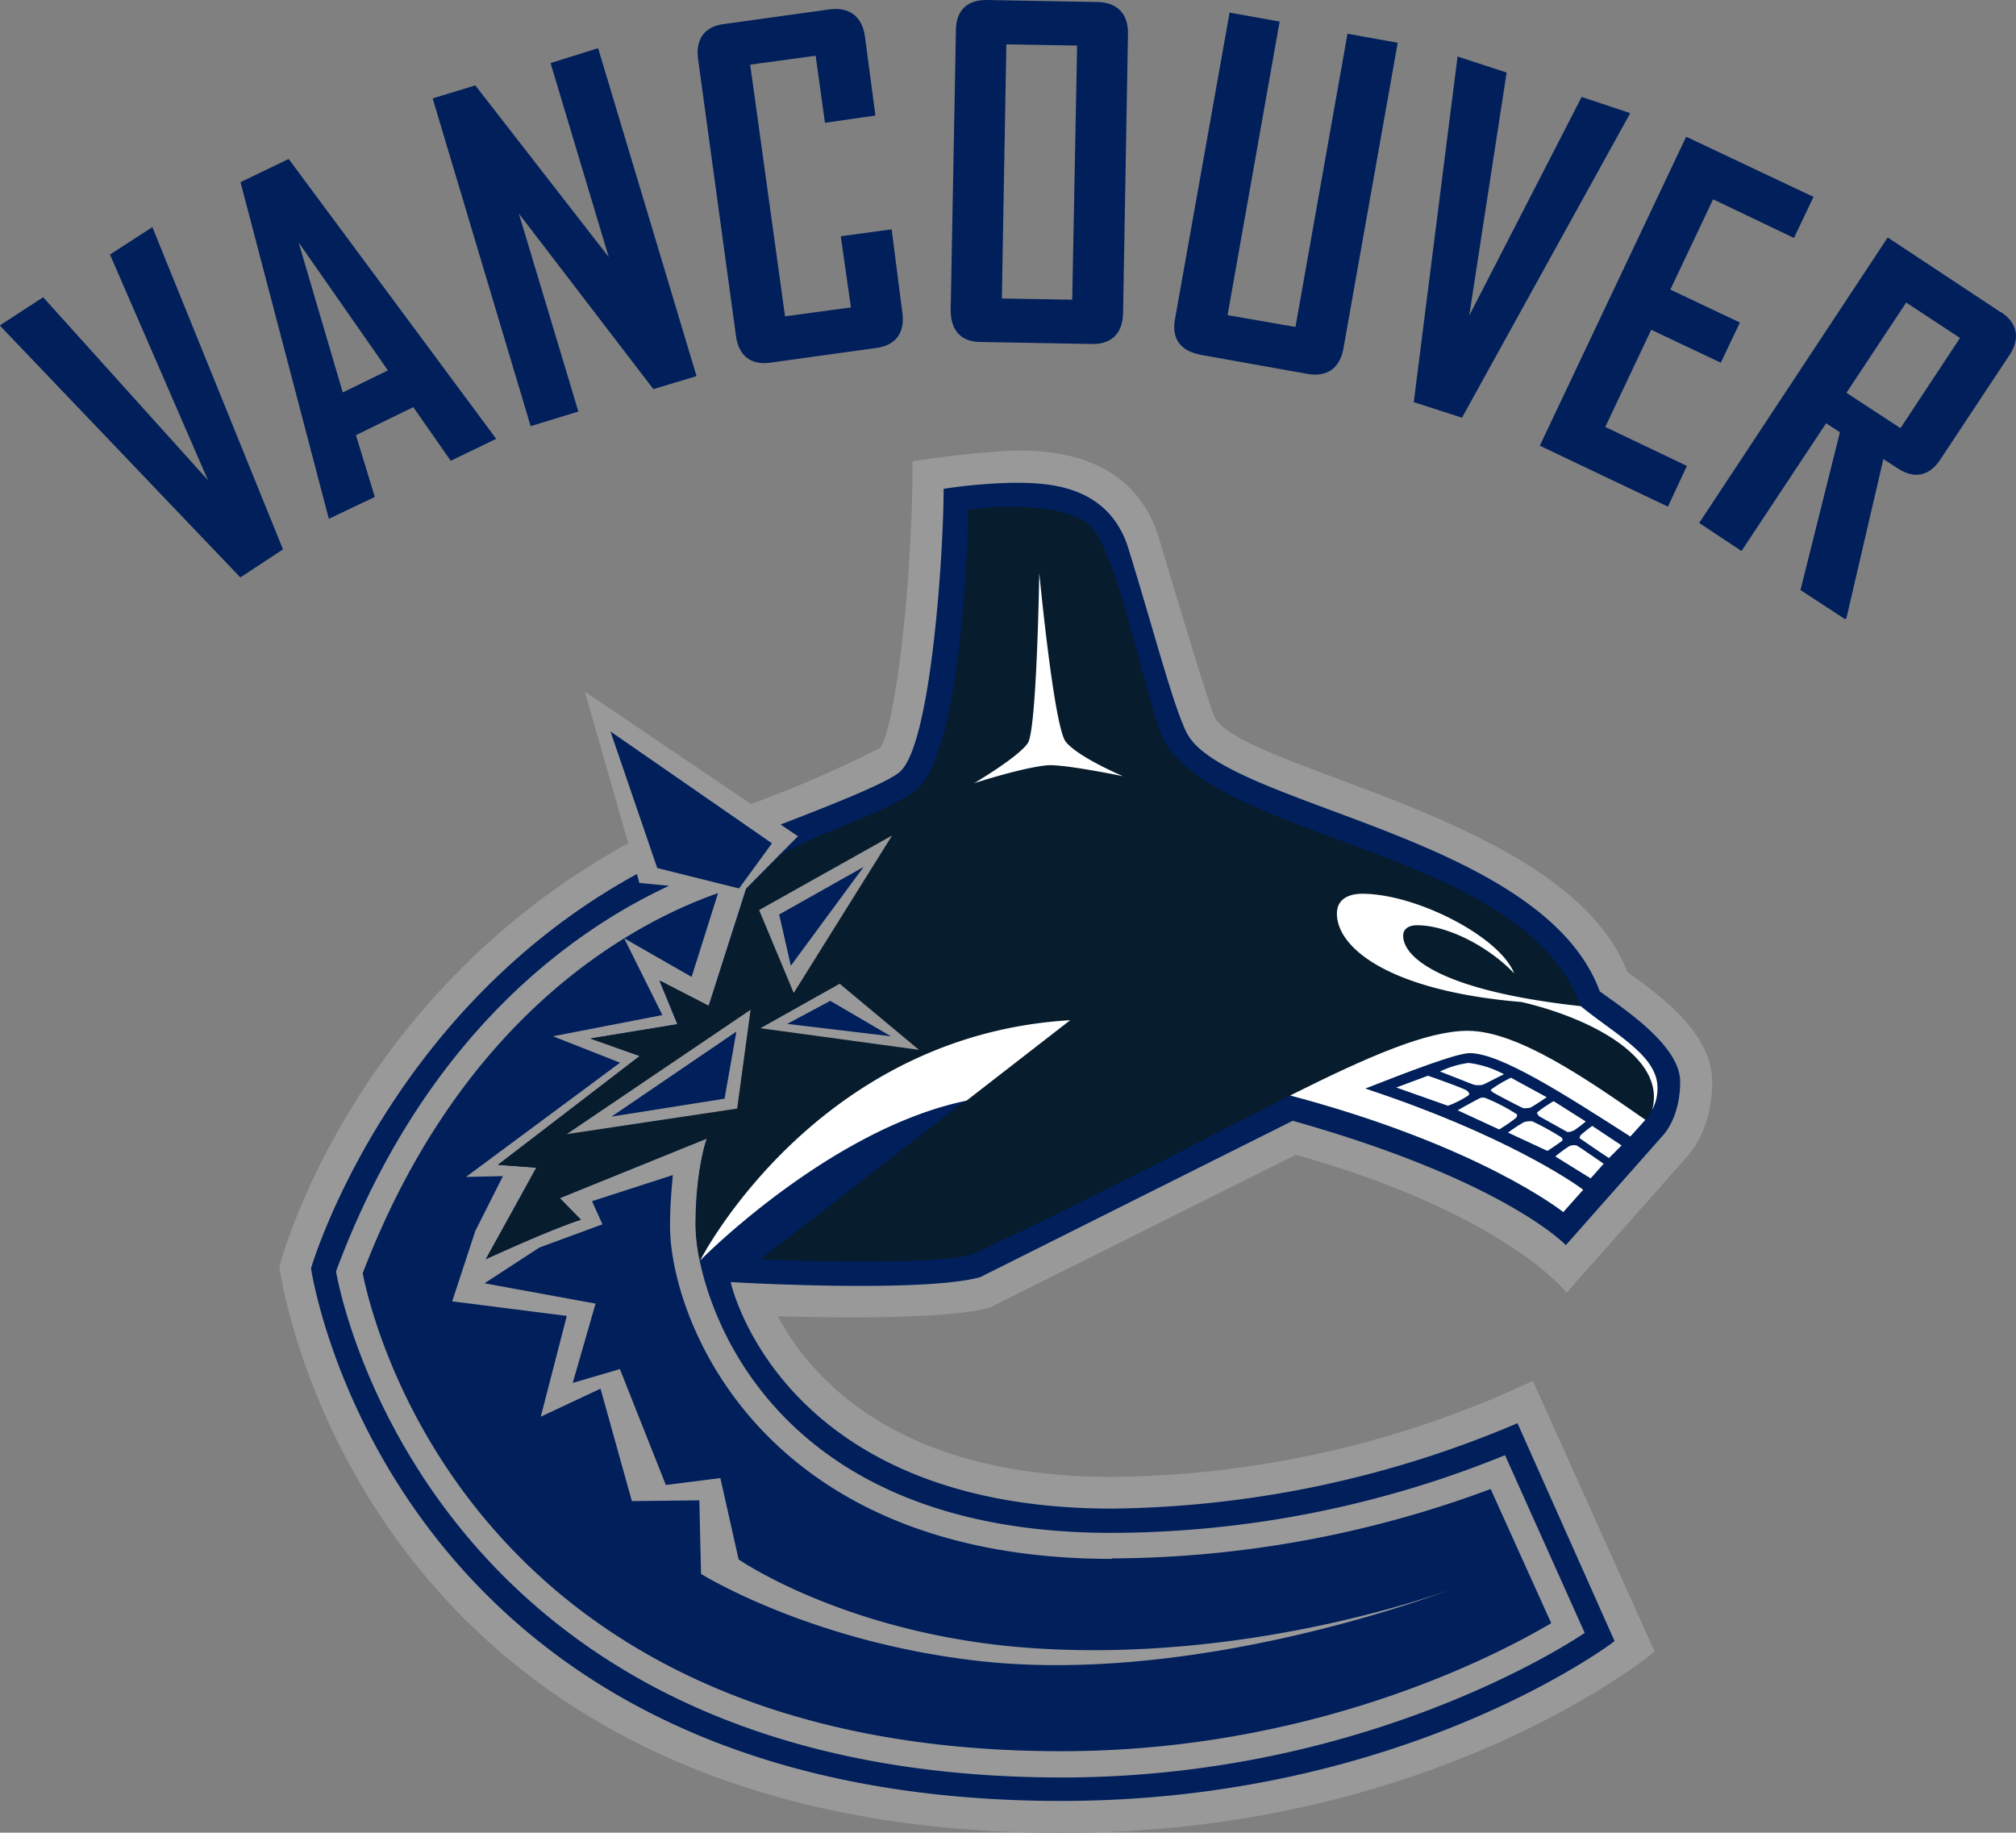 <svg xmlns="http://www.w3.org/2000/svg" viewBox="0 0 250.97 228.14"><rect x="0" y="0" width="250.97" height="228.14" fill="#808080" stroke="none"/><defs><style>.cls-1{fill:#99999a;}.cls-2{fill:#001f5b;}.cls-3{fill:#071c2c;}.cls-4{fill:#fff;}</style></defs><title>vancouver-canucks</title><g id="Layer_2" data-name="Layer 2"><g id="Layer_1-2" data-name="Layer 1"><path class="cls-1" d="M123.41,162.69l37.91-18.93c26,7.29,33.71,17.16,33.71,17.16l14.88-16.81c.81-.86,3.24-3.9,3.24-9.46,0-5.93-6.22-10.53-10.58-13.67-7.39-19.44-48.39-25.11-51.42-31.84-1-2.38-7-22.58-7-22.58-3.54-10.47-14.07-10.47-18-10.47a114.62,114.62,0,0,0-12.55,1.36c0,14.58-2,32.35-4,35.64a147.07,147.07,0,0,1-16.1,7l-20.7-14,5.41,18.88c-34.92,19.19-43.43,52.7-43.43,52.7s9,70.51,97.44,70.51c46.78,0,73.76-22.58,73.76-22.58L190.83,171.9a125.63,125.63,0,0,1-52.44,11.95c-27.08,0-37.66-12.66-41.56-20C119.76,164.51,123.41,162.69,123.41,162.69Z"/><path class="cls-2" d="M19,28.25l-5.31,3.44,12.2,28.09L5.37,37,0,40.5l.05.1L29.92,71.88l5.31-3.49L19,28.35Zm18.17,1.92L48.29,46.11l-5.62,2.74Zm7.14,24,7.14-3.49,4.66,6.68,5.66-2.73L35.94,19.79l-6,2.89,11,41.91v0l5.72-2.73Zm158.59-40v-.1l-6-2-14,27.23,4.66-30.27-6.12-2v.1L176,50.06,182,52ZM236.59,53.3l-6.73-4.4,7.44-11.24L244,42.07Zm12.5-14.42L235,29.56,211.53,65.1l5.27,3.49,10.53-15.9,1.72,1.12-4.91,19.64,5.57,3.64.15-.15,4.6-19.79,1.88,1.21c2,1.27,3.84.92,5.21-1.16l8.61-13c1.36-2.07,1-4-1.07-5.36ZM199.84,53.15l5.72-12.1,8.66,4.1,2.38-5-8.66-4.1,5.32-11.24,10.07,4.81,2.43-5.11-15.85-7.49L191.69,55.48l15.95,7.59L210,58Zm-50.47-9,13.32,2.38c2.48.46,4.1-.66,4.55-3.14L174,5.32,167.75,4.2l-6.48,36.5-8.45-1.47L159.3,2.68l-6.23-1.11-6.78,38.07c-.46,2.48.6,4,3.08,4.5ZM125.28,5.52l8.81.15-.61,31.64-8.76-.15Zm-3.19,37.05,13.82.25c2.43.06,3.85-1.31,3.9-3.84l.61-34.73c.05-2.53-1.32-3.94-3.8-4L122.8,0c-2.43,0-3.8,1.32-3.8,3.85l-.65,34.72c0,2.53,1.26,4,3.74,4Zm-30.47-.76c.35,2.48,1.82,3.65,4.25,3.34L109,43.33c2.48-.3,3.65-1.87,3.34-4.35L111,28.55l-6.33.86,1.26,8.86-8.2,1.11L93.39,8.05l8.15-1.11,1.16,8.35,6.28-.91-1.31-9.87c-.36-2.48-1.93-3.65-4.41-3.34L90.1,3c-2.38.3-3.54,1.87-3.19,4.4ZM72,51.23,64.59,26.58,81.34,48.44l5.37-1.62L74.46,6,68.54,7.85,75.78,32,59.17,10.63l-5.31,1.62,12.2,40.8Zm133.68,87a5.26,5.26,0,0,0,.2-2.33,5.93,5.93,0,0,1-.2,2.33,5.65,5.65,0,0,0,.66-2.73,5.65,5.65,0,0,1-.66,2.73ZM122,159l38.93-19.48c26.42,7.44,34,15.48,34,15.48l12-13.56s2.23-2.13,2.23-6.78c0-4.36-6.53-8.76-10-11.24-7.18-19.54-47.07-23.08-51.48-32.3-1.77-3.69-4-12.5-7.33-23.23-2.69-7.79-10.43-7.79-14.28-7.79a66.83,66.83,0,0,0-8.6.75c0,8-1.52,31-5.22,35-.91,1.22-7.69,3.95-15.08,6.79l2.17,1.46-2.22,2.23-4.25,4.3-4.66,14.58-6.13-3.14,2.23,5.42L73.5,129.28l6.12,2.18L62,145l4.75.36-6.27,11.39c9.11-4.15,11.84-4.91,11.84-4.91l-2.63-2.69L88,141.73s-1.42,3.7-1.42,10.83a22.63,22.63,0,0,0,.5,4.26c2.28,11.08,13.11,34,51.28,34a130.61,130.61,0,0,0,49-9.67l9.92,22.12s-25.92,18-65.1,18c-80.18,0-90.35-63-90.35-63,11-29.56,29.66-42.52,41.46-48l-3.7-.36-.3-1.11C48,125.94,38.72,157.88,38.72,157.88s9.52,66.31,93.39,66.31C175,224.19,201,204.3,201,204.3l-12.09-27.13a132.32,132.32,0,0,1-50.47,10.63c-41.41,0-47.48-28.2-47.48-28.2S114.5,161,122,159Z"/><path class="cls-3" d="M196.75,125.28c-6.68-19.08-43.22-20.45-51.48-32.44-2.27-3.35-6-24.71-9.87-27.64-4.15-3.24-14.88-1.77-14.88-1.77,0,3-.71,29.2-6.17,34.62-3.65,3.09-9.82,4.45-17.16,8.3l-4.25,4.3-4.66,14.58-6.08-3.14,2.18,5.42L73.5,129.28l6.17,2.18L62,145l4.81.36-6.33,11.39c9.11-4.15,11.84-4.91,11.84-4.91l-2.63-2.69L88,141.73s-1.37,3.75-1.37,10.83a19.68,19.68,0,0,0,.5,4.26c.71-.76,16.56-16.5,33.16-19.9L94.66,156.77s21.1.91,26.32-.61c16.3-7.54,29.41-14.68,39.63-19.79,23.79,6.32,34,14.52,34,14.52l2.53-2.78c-1.22-.91-10-6.93-27.18-12.6,5.11-2,11.33-4.41,13-4.41,3.8,0,11.6,5,20,10.38l1.87-2.13a3.13,3.13,0,0,0,.81-1.16,5.65,5.65,0,0,0,.66-2.73C206.32,131.46,201.16,128.88,196.75,125.28Z"/><path class="cls-1" d="M111.06,104,94.5,113.29l4.31,10.32ZM91.77,138l1.67-12.3L70.56,141.18Zm12.76-15.54L94.66,128l19.74,2.69Z"/><path class="cls-2" d="M98.45,120.22l9.06-12.3L97,113.84ZM110.9,129l-7.54-4.41L98,127.46Zm-34.77,10,14.07-2.23,1.47-8.35Z"/><path class="cls-2" d="M76,91.06l5.82,17L92,110.6l4.1-5.62Zm62.41,103c-43.94,0-55-30.12-55-41.46,0-2.53.2-4.6.35-6.32L73.7,149.53,75,152.41l-7.85,2.89-6.83,4.45,13.82,2.53-2.84,9.87,5.87-1.72,5.72,14.43,6.79-.86,2.27,10.12S104.73,203,126.39,205c28.7,2.54,54.32-7.18,54.32-7.18s-30.58,11.94-58.37,9c-21.26-2.28-35.07-10.89-35.07-10.89l-.21-9.16-8.4.1-3.9-14-7.44,3.49,3.24-12.55L56.29,162l2.88-8.76,3.44-6.83-4.6.1,19.18-14.22L68.84,129l13.62-2.64-4.76-9.56,8.4,4.81,3.29-10.43c-10,3.49-31.74,14.63-44.24,47.33C46.67,166,59.78,218,132.11,218c31.24,0,54-11.79,61-15.94l-7.54-16.7A136.36,136.36,0,0,1,138.39,194Z"/><path class="cls-4" d="M195.34,142.69a16.59,16.59,0,0,0-1.72,1.27l4.4,2.73,1.62-1.82c-1.32-.91-3.29-2.28-3.39-2.28A1.49,1.49,0,0,0,195.34,142.69Zm-.86-.65a.42.42,0,0,0-.11-.46,33.62,33.62,0,0,0-3.64-2,3.13,3.13,0,0,0-1,.1,21.87,21.87,0,0,0-2,1.31l4.91,2.28c.86-.55,1.72-1.16,1.83-1.26Zm2.27-.71c-.1.25-.15.35-.05.4s2.18,1.52,3.6,2.43l1.57-1.57-3.65-2.43a18.39,18.39,0,0,0-1.47,1.17Zm-1.62-.41a1.73,1.73,0,0,0,.81-.2,13.47,13.47,0,0,0,1.47-1.11l-4-2.53a17.15,17.15,0,0,0-2.07,1.41s0,.15.25.46Zm-6.37-1.82c.1-.15.15-.3.05-.4a22.84,22.84,0,0,0-3.85-2,1,1,0,0,0-.91.1c-.31.15-2,1.07-2.58,1.42l5.16,2.38a19.2,19.2,0,0,0,2.13-1.47Zm-3.14-3.49c-.05.1,0,.2.2.35s3.59,1.93,3.85,2a4.85,4.85,0,0,0,.76-.05c.15,0,1.36-.81,2.12-1.32l-4.45-2.43a16.69,16.69,0,0,0-2.48,1.47Zm-6.38-2.23c1.72.66,4.1,1.62,4.3,1.67a3.09,3.09,0,0,0,1,0c.21-.05,1.62-.81,2.69-1.32a12.46,12.46,0,0,0-4.41-1.41,11.58,11.58,0,0,0-3.54,1.06Zm-5.42,2,6.43,2.27a11.82,11.82,0,0,0,2.58-1.31c.1-.15.1-.31-.2-.56s-3-1.21-4.86-1.87Zm22.93-10.13c-17.36-1.92-22.07-6.07-22.07-8.76,0-1,.91-1.31,1.72-1.31,3.95,0,9.12,2.83,12.1,6-1.77-4.55-12.15-9.92-18.93-9.92-1.26,0-3.14.41-3.14,2.48,0,4.25,6.48,9.62,23,11,8.86,2.07,18,7,16.25,13.41a5.65,5.65,0,0,0,.66-2.73c0-4-5.16-6.58-9.57-10.18ZM133.23,127c-30.93,1.82-45.31,28.4-46.07,29.92.71-.76,16.56-16.5,33.16-19.9Zm-.56-34.67c-1.47-1.87-3.29-21-3.29-21s-.3,19.44-1.42,21.16-6.68,5-6.68,5,6.18-2,9.21-2.23c2.23-.1,9.32,1.37,9.32,1.37s-5.62-2.38-7.14-4.3Z"/><path class="cls-4" d="M160.61,136.37c23.79,6.32,34,14.52,34,14.52l2.48-2.78c-1.17-.91-9.92-6.93-27.13-12.6,5.11-2,11.33-4.41,13-4.41,3.8,0,11.6,5,20,10.38l1.87-2.08c-7.34-5.11-15.94-11.08-22.12-11.08C177.67,128.32,170.43,131.46,160.61,136.37Z"/></g></g></svg>